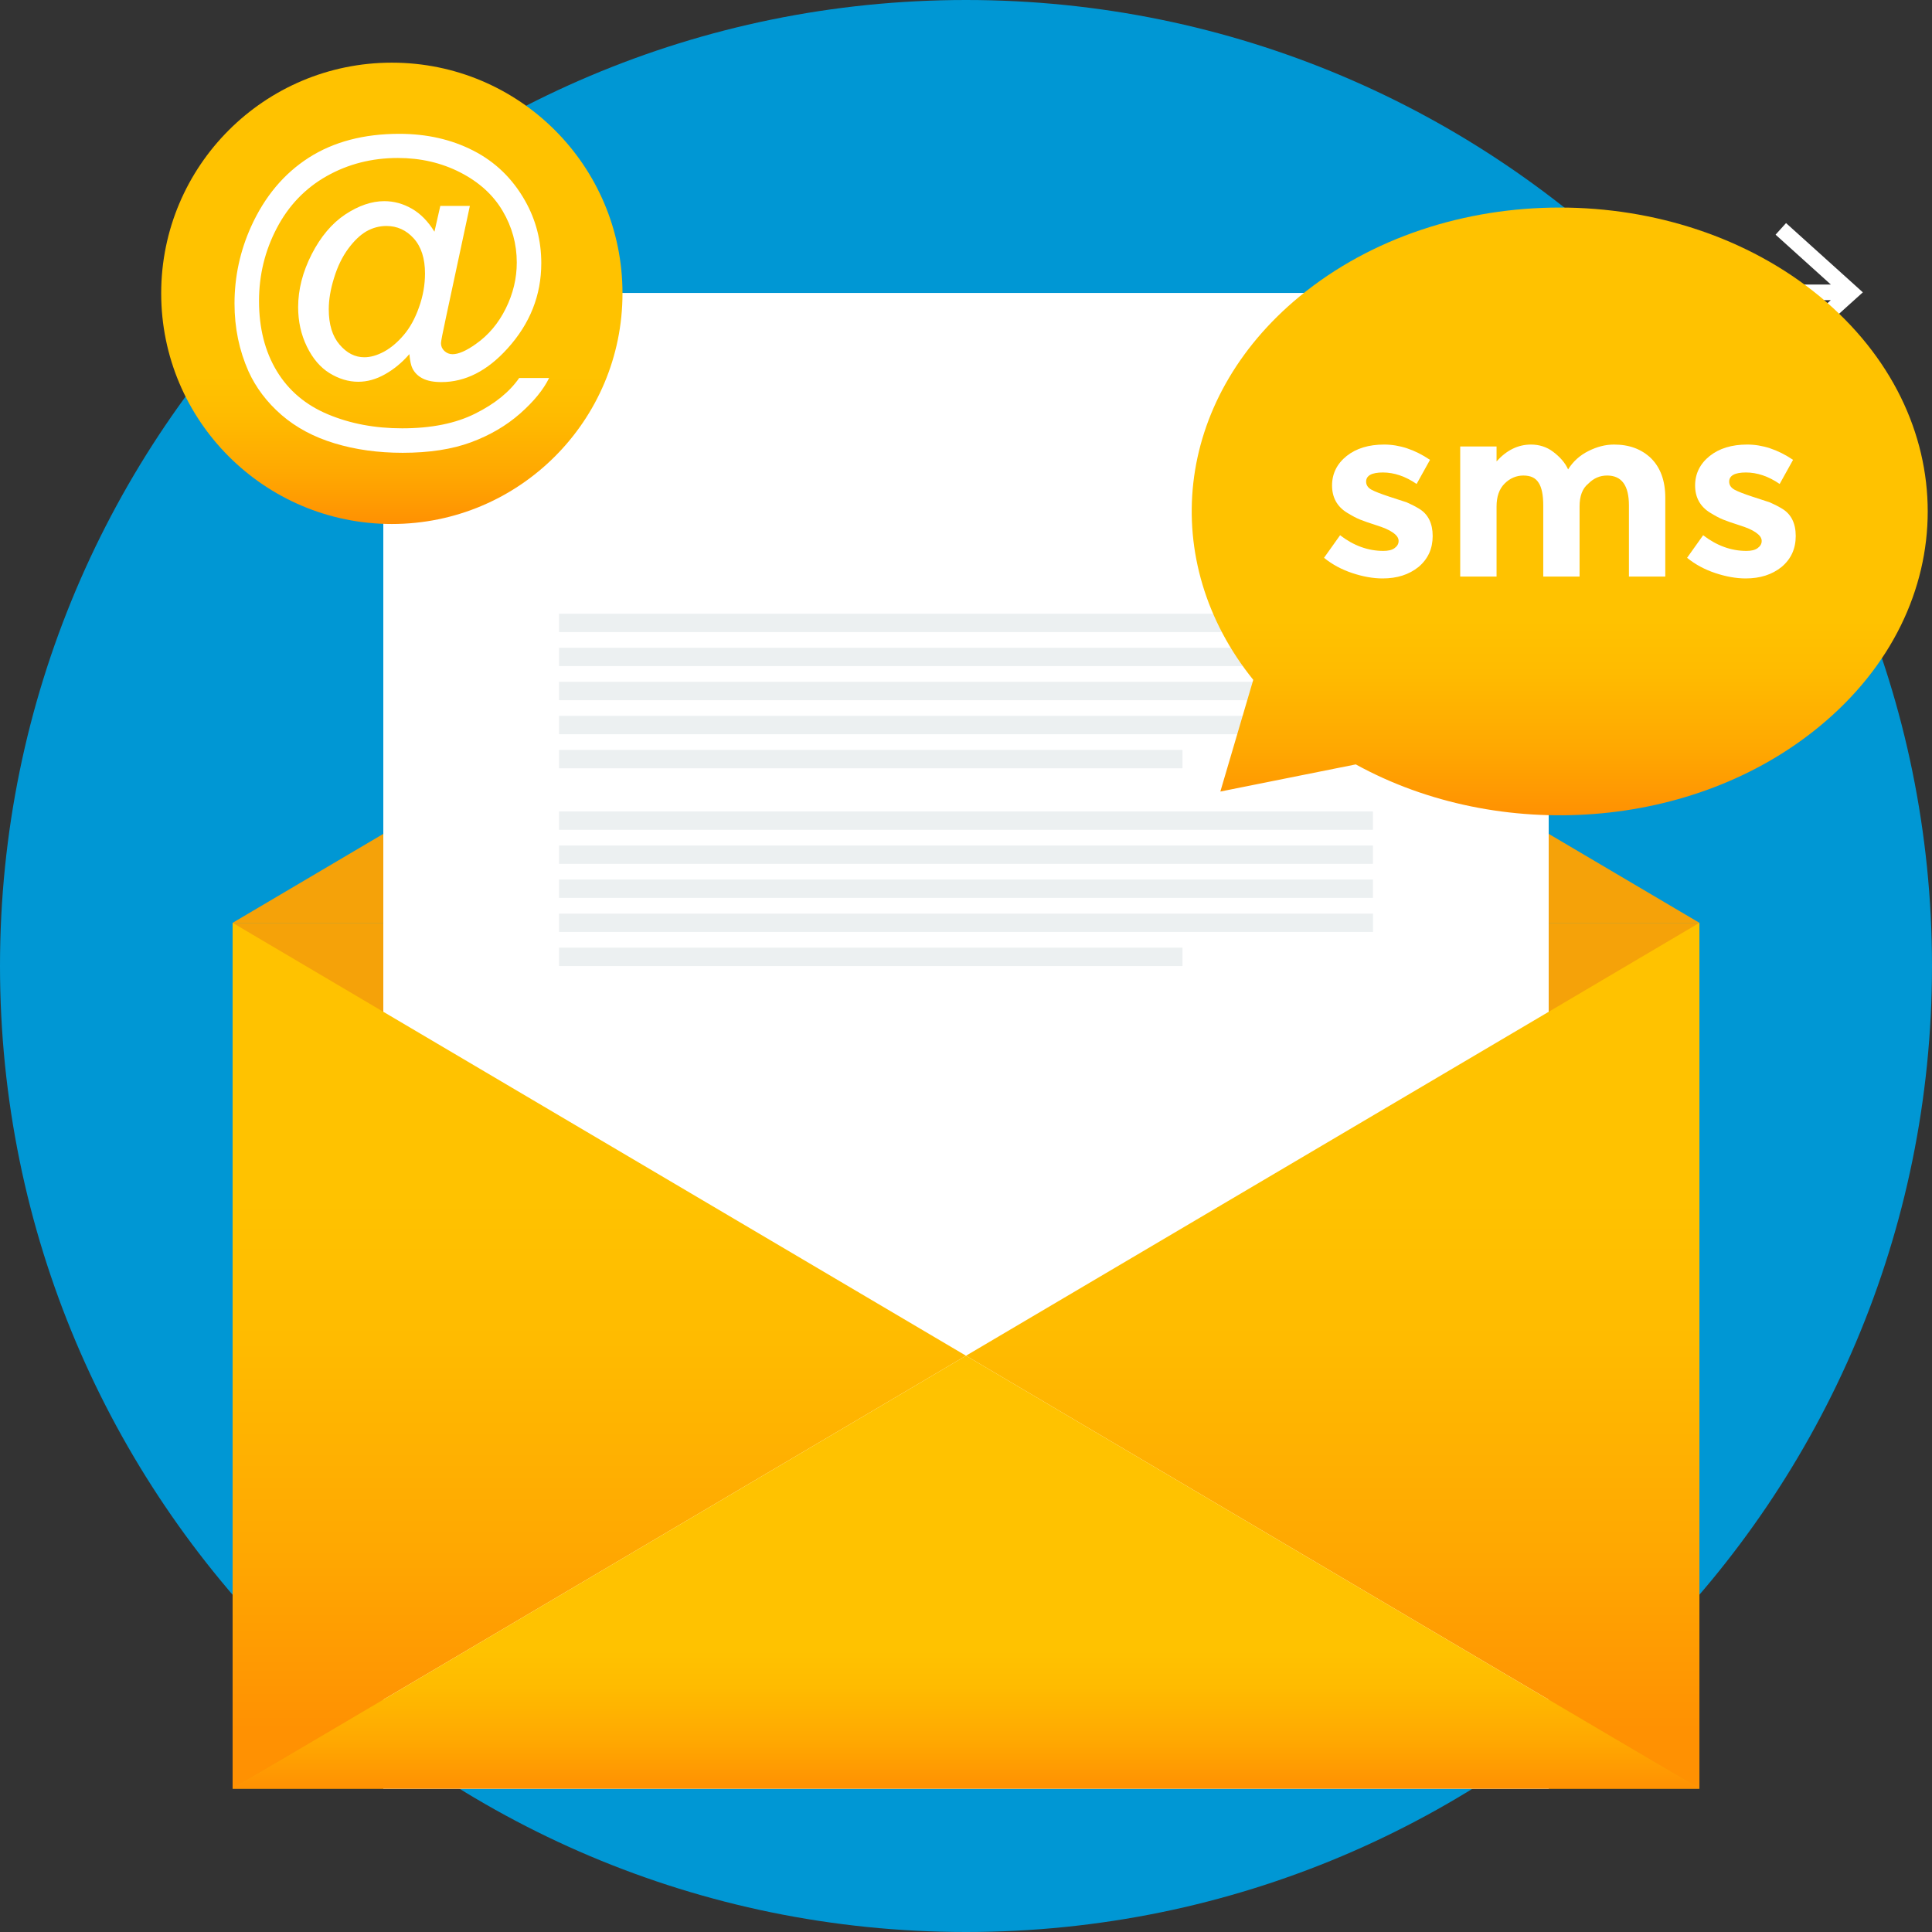 <svg width="60" height="60" viewBox="0 0 60 60" fill="none" xmlns="http://www.w3.org/2000/svg">
<rect x="0" y="0" width="60" height="60" fill="#333333" stroke="none"/>
<path d="M30 0C46.569 0 60 13.431 60 30C60 46.569 46.569 60 30 60C13.431 60 0 46.569 0 30C0 13.431 13.431 0 30 0Z" fill="#0097D4"/>
<path d="M52.777 28.659H7.224L30 15.215L52.777 28.659Z" fill="#F5A209"/>
<path d="M7.224 28.659H52.776V55.548H7.224V28.659Z" fill="#F5A209"/>
<path d="M11.904 9.098H40.548L48.096 16.646V55.548H11.904V9.098V9.098Z" fill="white"/>
<path d="M17.361 19.059H42.638V19.63H17.361V19.059ZM17.361 25.2H42.638V25.77H17.361V25.2ZM17.361 26.258H42.638V26.828H17.361V26.258ZM17.361 27.315H42.638V27.885H17.361V27.315ZM17.361 28.373H42.64V28.943H17.361V28.373ZM17.361 20.117H42.638V20.687H17.361V20.117ZM17.361 21.175H42.638V21.745H17.361V21.175ZM17.361 22.232H42.64V22.802H17.361V22.232ZM17.361 23.29H36.723V23.86H17.361V23.29ZM17.361 29.43H36.723V30.001H17.361V29.43Z" fill="#ECF0F1"/>
<path d="M40.548 9.098V16.646H48.096L40.548 9.098Z" fill="#FFCA4F"/>
<path d="M25.572 49.948H34.149V50.786H25.572V49.948Z" fill="#B3B3B3"/>
<path d="M7.224 28.659L30 42.103L7.224 55.548V28.659Z" fill="url(#paint0_linear)"/>
<path d="M52.777 28.659L30 42.103L52.777 55.548V28.659Z" fill="url(#paint1_linear)"/>
<path d="M30 42.103L7.224 55.548H52.776L30 42.103Z" fill="url(#paint2_linear)"/>
<path d="M48.096 24.194V16.646H40.548L48.096 24.194Z" fill="#F7FAFA"/>
<path d="M12.169 1.946C16.125 1.946 19.332 5.153 19.332 9.109C19.332 13.066 16.125 16.273 12.169 16.273C8.213 16.273 5.006 13.065 5.006 9.109C5.006 5.153 8.213 1.946 12.169 1.946Z" fill="url(#paint3_linear)"/>
<path d="M12.713 10.998C12.489 11.257 12.239 11.465 11.961 11.621C11.685 11.778 11.407 11.856 11.128 11.856C10.822 11.856 10.524 11.766 10.234 11.588C9.945 11.409 9.711 11.134 9.53 10.762C9.349 10.391 9.259 9.983 9.259 9.539C9.259 8.992 9.4 8.444 9.68 7.895C9.96 7.348 10.308 6.936 10.724 6.659C11.139 6.385 11.544 6.247 11.935 6.247C12.234 6.247 12.519 6.325 12.792 6.482C13.063 6.638 13.297 6.878 13.492 7.196L13.674 6.395H14.592L13.85 9.859C13.745 10.342 13.695 10.607 13.695 10.658C13.695 10.752 13.73 10.833 13.8 10.899C13.871 10.966 13.957 11 14.055 11C14.238 11 14.478 10.896 14.774 10.686C15.166 10.412 15.478 10.044 15.707 9.581C15.935 9.12 16.049 8.645 16.049 8.153C16.049 7.58 15.902 7.045 15.608 6.548C15.314 6.05 14.874 5.652 14.29 5.353C13.707 5.055 13.061 4.906 12.355 4.906C11.549 4.906 10.811 5.094 10.146 5.469C9.479 5.846 8.961 6.385 8.595 7.087C8.227 7.789 8.044 8.542 8.044 9.347C8.044 10.188 8.227 10.912 8.593 11.519C8.961 12.128 9.491 12.577 10.184 12.867C10.878 13.158 11.645 13.302 12.489 13.302C13.392 13.302 14.147 13.151 14.756 12.846C15.365 12.544 15.821 12.174 16.124 11.739H17.053C16.877 12.1 16.576 12.47 16.15 12.845C15.724 13.219 15.217 13.517 14.629 13.735C14.041 13.953 13.332 14.062 12.504 14.062C11.74 14.062 11.036 13.964 10.392 13.768C9.746 13.573 9.197 13.279 8.743 12.887C8.289 12.492 7.947 12.04 7.716 11.53C7.428 10.88 7.283 10.18 7.283 9.428C7.283 8.592 7.456 7.793 7.799 7.034C8.22 6.105 8.817 5.392 9.589 4.897C10.362 4.403 11.299 4.156 12.401 4.156C13.254 4.156 14.022 4.33 14.701 4.679C15.381 5.027 15.918 5.546 16.308 6.237C16.643 6.83 16.81 7.476 16.81 8.173C16.81 9.169 16.46 10.053 15.759 10.825C15.133 11.519 14.45 11.866 13.707 11.866C13.469 11.866 13.279 11.829 13.133 11.757C12.987 11.684 12.88 11.581 12.811 11.445C12.765 11.359 12.734 11.209 12.713 10.998ZM10.21 9.604C10.21 10.076 10.322 10.442 10.546 10.702C10.769 10.965 11.025 11.095 11.315 11.095C11.507 11.095 11.709 11.037 11.924 10.922C12.137 10.806 12.341 10.636 12.535 10.408C12.73 10.181 12.889 9.893 13.012 9.544C13.137 9.196 13.199 8.845 13.199 8.494C13.199 8.027 13.082 7.663 12.85 7.405C12.618 7.147 12.334 7.018 12.002 7.018C11.782 7.018 11.574 7.074 11.378 7.185C11.184 7.298 10.996 7.478 10.813 7.726C10.632 7.972 10.484 8.273 10.375 8.629C10.264 8.982 10.21 9.308 10.21 9.604V9.604Z" fill="white"/>
<path d="M55.467 6.928L57.652 8.898L57.852 9.079L57.652 9.259L55.467 11.229L55.142 10.869L56.858 9.321H48.836V8.836H56.858L55.142 7.288L55.467 6.928V6.928Z" fill="white"/>
<path d="M47.536 8.297L45.352 10.267L45.152 10.447L45.352 10.627L47.536 12.598L47.861 12.237L46.145 10.69H54.167V10.205H46.145L47.861 8.657L47.536 8.297V8.297Z" fill="white"/>
<path d="M56.517 9.208C52.05 5.525 44.826 5.525 40.358 9.208C36.438 12.44 35.962 17.442 38.921 21.113L37.899 24.582L42.105 23.739C46.548 26.186 52.596 25.794 56.517 22.55C60.984 18.867 60.984 12.903 56.517 9.208Z" fill="url(#paint4_linear)"/>
<path d="M44.493 16.645C44.493 17.038 44.35 17.358 44.053 17.608C43.756 17.846 43.388 17.964 42.937 17.964C42.639 17.964 42.319 17.905 41.998 17.798C41.677 17.691 41.38 17.537 41.119 17.323L41.618 16.622C42.033 16.943 42.485 17.109 42.96 17.109C43.103 17.109 43.222 17.085 43.305 17.026C43.388 16.966 43.435 16.895 43.435 16.8C43.435 16.705 43.376 16.622 43.257 16.539C43.139 16.455 42.972 16.384 42.746 16.313C42.521 16.242 42.354 16.182 42.236 16.135C42.117 16.087 41.986 16.016 41.831 15.921C41.523 15.731 41.368 15.445 41.368 15.077C41.368 14.709 41.523 14.4 41.82 14.162C42.117 13.925 42.509 13.806 42.984 13.806C43.459 13.806 43.934 13.96 44.41 14.281L43.994 15.03C43.649 14.792 43.293 14.673 42.948 14.673C42.604 14.673 42.426 14.768 42.426 14.958C42.426 15.065 42.485 15.149 42.592 15.208C42.699 15.267 42.889 15.339 43.139 15.422C43.388 15.505 43.578 15.564 43.685 15.6C43.792 15.648 43.923 15.707 44.077 15.802C44.35 15.968 44.493 16.253 44.493 16.645Z" fill="white"/>
<path d="M49.055 15.731V17.905H47.927V15.695C47.927 15.374 47.879 15.137 47.784 14.994C47.689 14.84 47.535 14.768 47.309 14.768C47.095 14.768 46.893 14.851 46.727 15.018C46.56 15.184 46.477 15.422 46.477 15.731V17.905H45.348V13.865H46.477V14.329C46.786 13.984 47.142 13.806 47.546 13.806C47.796 13.806 48.033 13.877 48.236 14.032C48.438 14.186 48.604 14.364 48.699 14.578C48.853 14.329 49.067 14.139 49.329 14.008C49.59 13.877 49.851 13.806 50.125 13.806C50.6 13.806 50.98 13.948 51.277 14.234C51.562 14.519 51.717 14.923 51.717 15.457V17.905H50.588V15.695C50.588 15.077 50.362 14.768 49.911 14.768C49.685 14.768 49.495 14.851 49.329 15.018C49.139 15.172 49.055 15.41 49.055 15.731Z" fill="white"/>
<path d="M55.768 16.645C55.768 17.038 55.626 17.358 55.328 17.608C55.031 17.846 54.663 17.964 54.212 17.964C53.915 17.964 53.594 17.905 53.273 17.798C52.952 17.691 52.655 17.537 52.394 17.323L52.893 16.622C53.309 16.943 53.76 17.109 54.235 17.109C54.378 17.109 54.497 17.085 54.58 17.026C54.663 16.966 54.711 16.895 54.711 16.8C54.711 16.705 54.651 16.622 54.532 16.539C54.414 16.455 54.247 16.384 54.022 16.313C53.796 16.242 53.629 16.182 53.511 16.135C53.392 16.087 53.261 16.016 53.107 15.921C52.798 15.731 52.643 15.445 52.643 15.077C52.643 14.709 52.798 14.4 53.095 14.162C53.392 13.925 53.784 13.806 54.259 13.806C54.734 13.806 55.21 13.96 55.685 14.281L55.269 15.03C54.925 14.792 54.568 14.673 54.224 14.673C53.879 14.673 53.701 14.768 53.701 14.958C53.701 15.065 53.76 15.149 53.867 15.208C53.974 15.267 54.164 15.339 54.414 15.422C54.663 15.505 54.853 15.564 54.96 15.6C55.067 15.648 55.198 15.707 55.352 15.802C55.626 15.968 55.768 16.253 55.768 16.645Z" fill="white"/>
<defs>
<linearGradient id="paint0_linear" x1="18.612" y1="37.21" x2="18.612" y2="53.713" gradientUnits="userSpaceOnUse">
<stop stop-color="#FFC200"/>
<stop offset="0.268" stop-color="#FFBB00"/>
<stop offset="0.659" stop-color="#FFA801"/>
<stop offset="1" stop-color="#FF9102"/>
</linearGradient>
<linearGradient id="paint1_linear" x1="41.389" y1="37.21" x2="41.389" y2="53.713" gradientUnits="userSpaceOnUse">
<stop stop-color="#FFC200"/>
<stop offset="0.268" stop-color="#FFBB00"/>
<stop offset="0.659" stop-color="#FFA801"/>
<stop offset="1" stop-color="#FF9102"/>
</linearGradient>
<linearGradient id="paint2_linear" x1="30.001" y1="51.242" x2="30.001" y2="55.536" gradientUnits="userSpaceOnUse">
<stop stop-color="#FFC200"/>
<stop offset="0.268" stop-color="#FFBB00"/>
<stop offset="0.659" stop-color="#FFA801"/>
<stop offset="1" stop-color="#FF9102"/>
</linearGradient>
<linearGradient id="paint3_linear" x1="12.169" y1="11.684" x2="12.169" y2="16.26" gradientUnits="userSpaceOnUse">
<stop stop-color="#FFC200"/>
<stop offset="0.268" stop-color="#FFBB00"/>
<stop offset="0.659" stop-color="#FFA801"/>
<stop offset="1" stop-color="#FF9102"/>
</linearGradient>
<linearGradient id="paint4_linear" x1="48.439" y1="19.274" x2="48.439" y2="25.303" gradientUnits="userSpaceOnUse">
<stop stop-color="#FFC200"/>
<stop offset="0.268" stop-color="#FFBB00"/>
<stop offset="0.659" stop-color="#FFA801"/>
<stop offset="1" stop-color="#FF9102"/>
</linearGradient>
</defs>
</svg>
